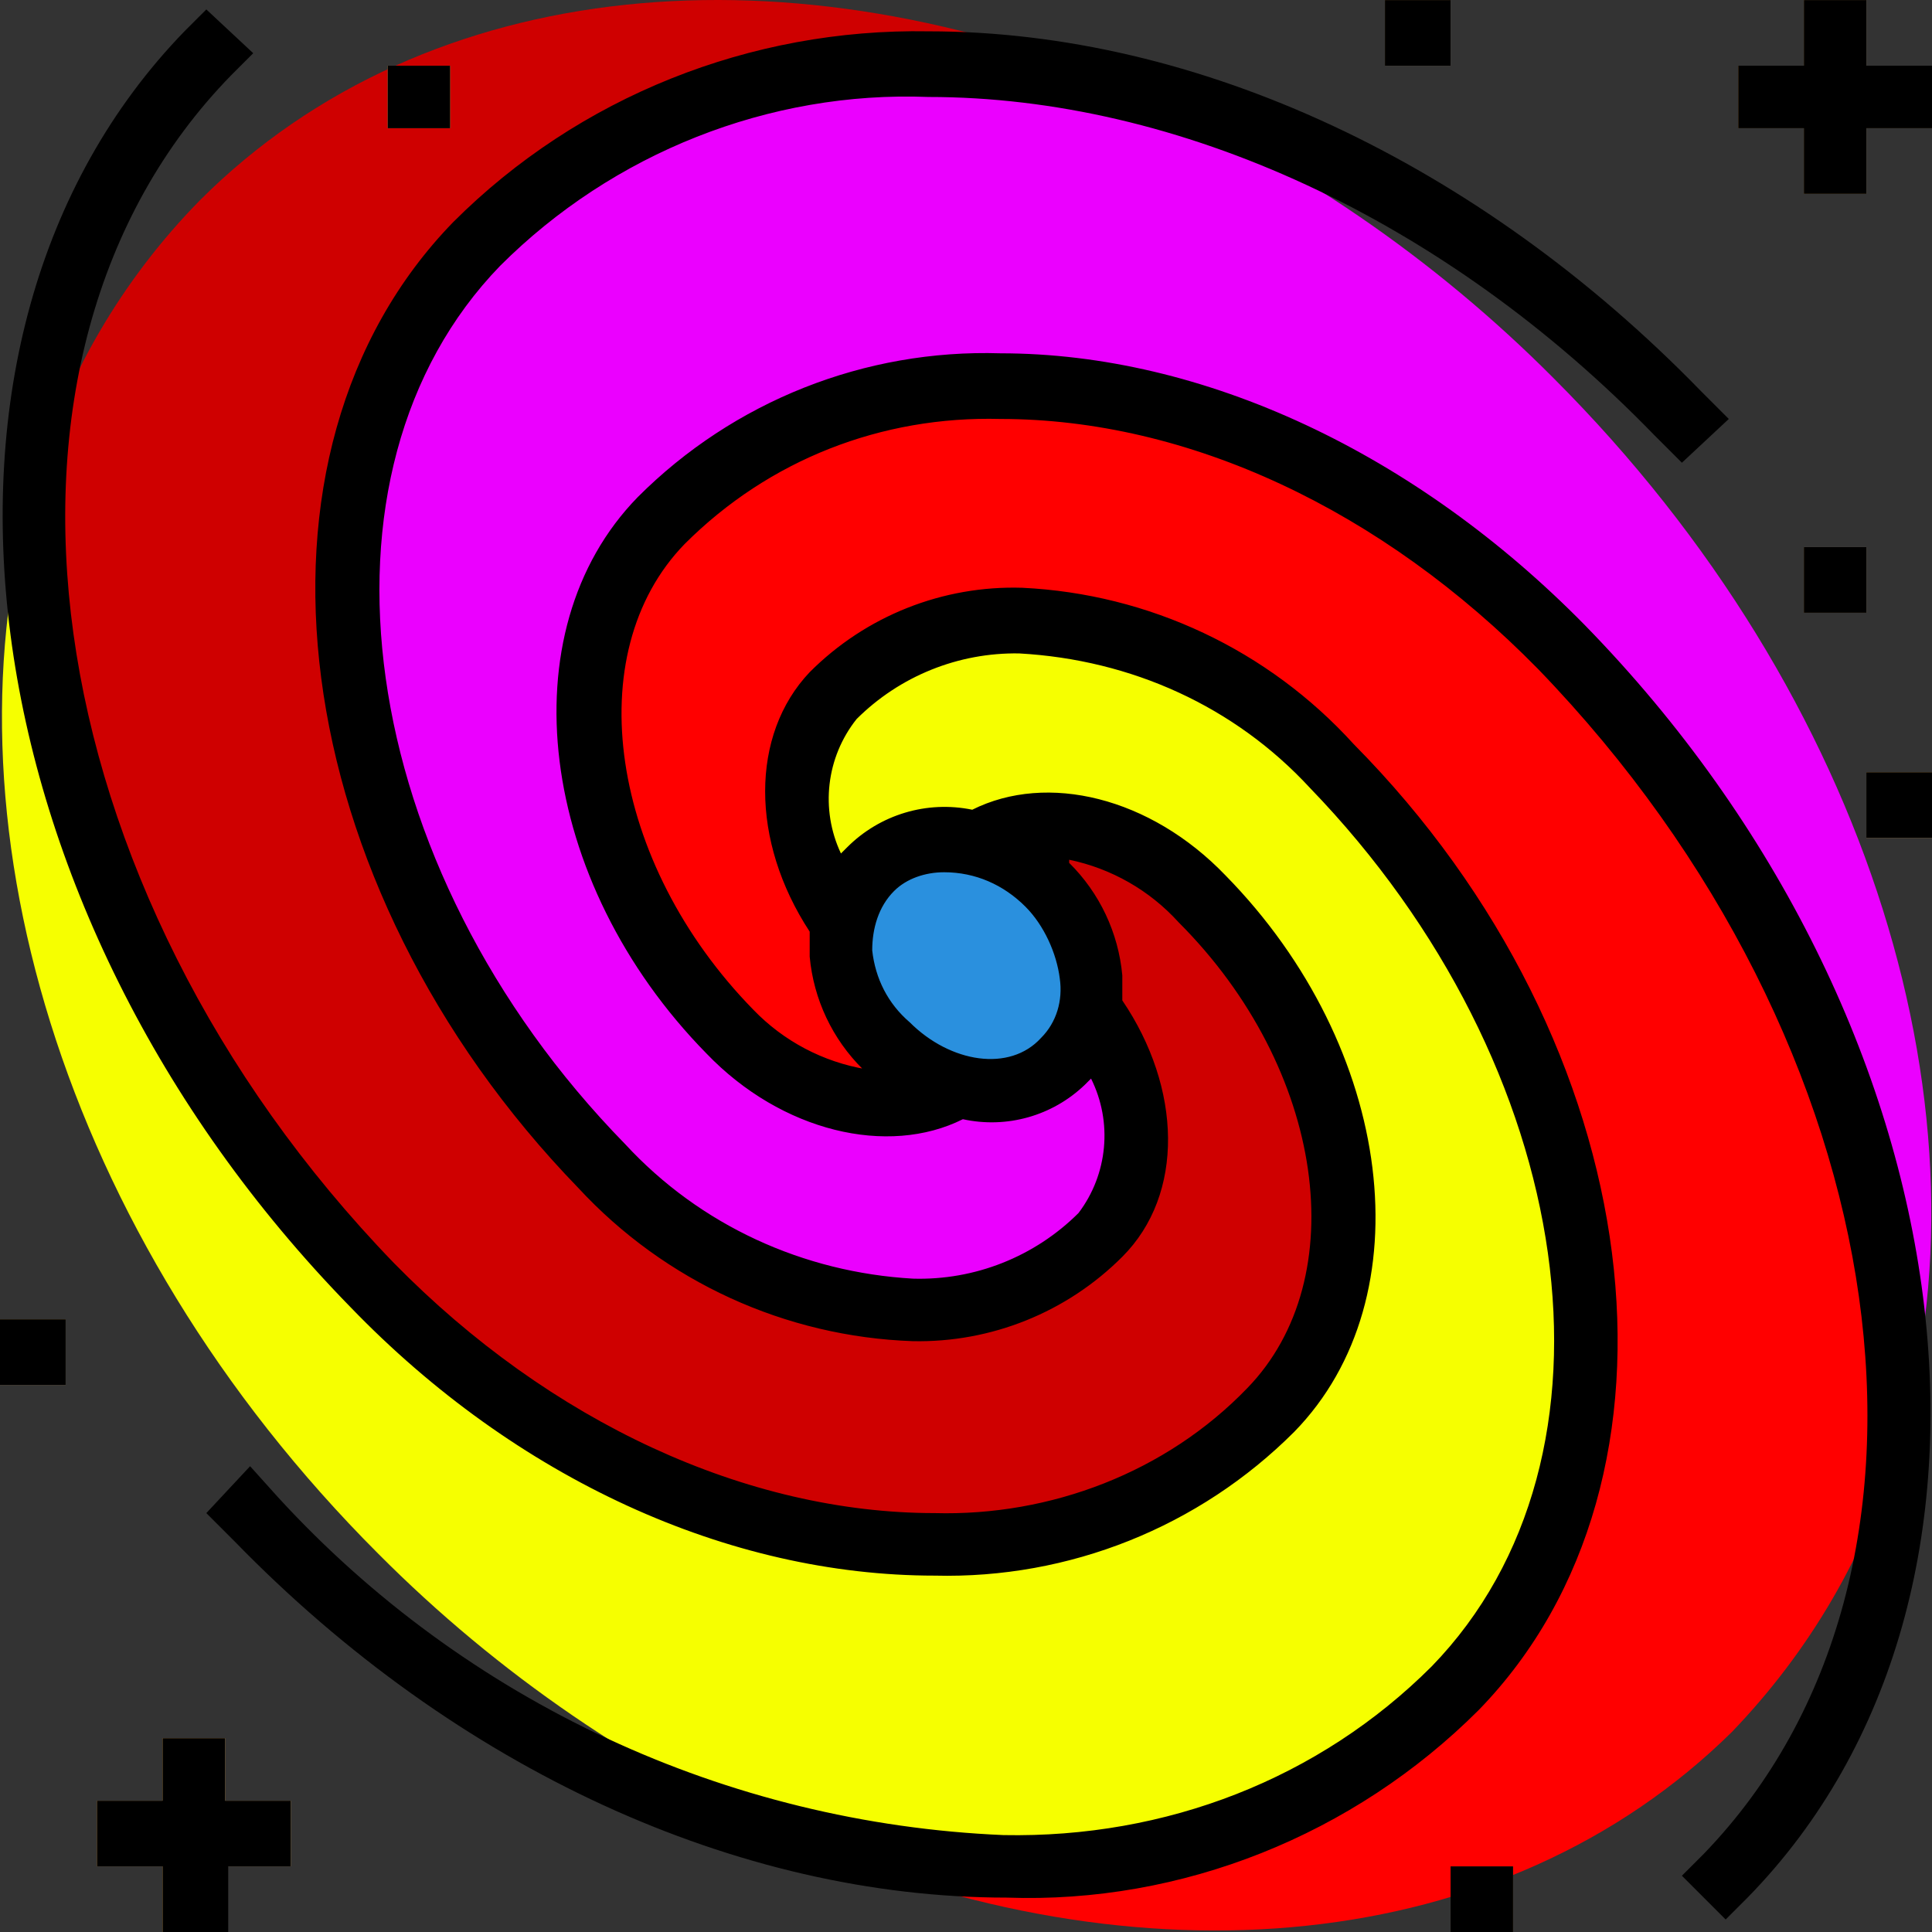<?xml version="1.0" encoding="UTF-8"?>
<svg width="618px" height="618px" viewBox="0 0 618 618" version="1.1" xmlns="http://www.w3.org/2000/svg" xmlns:xlink="http://www.w3.org/1999/xlink">
    <rect x="0" y="0" width="618" height="618" fill="#333333" stroke="none"/>
    <title>pinwheel</title>
    <g id="Page-1" stroke="none" stroke-width="1" fill="none" fill-rule="evenodd">
        <g id="Group-8-Copy" transform="translate(309, 309) scale(-1, 1) translate(-309, -309)" fill-rule="nonzero">
            <path d="M348,293.01 C347,287.01 344,282.01 340,278.01 C330.694,269.107 317.25,266.035 305,270.011 C297,272.01 289,277.01 283,283.01 C272.411,293.053 267.216,307.525 269,322.009 C270,329.009 273,335.009 278,340.008 C287.098,348.543 300.051,351.591 312,348.008 C321,345.008 328,341.008 335,335.009 C346.343,324.223 351.266,308.318 348,293.01 L348,293.01 Z" id="Path" fill="#2A90DE"></path>
            <path d="M465,78.016 C534,148.014 516,280.01 426,373.007 C376,424.006 304,434.006 266,395.007 C249,378.007 251,347.008 269,322.009 C267,308.009 272,293.01 283,283.01 C289.084,276.845 296.664,272.365 305,270.011 C285,258.011 255,265.011 233,287.01 C183,339.008 173,412.006 211,451.005 C280,521.003 409,503.003 499,411.006 C573,335.009 610,239.011 607,155.014 C597.229,120.724 579.005,89.435 554,64.017 C481,-8.981 364,-17.981 254,29.018 C334,9.018 413,24.018 465,78.016 Z" id="Path" fill="#CF0000"></path>
            <path d="M119,207.012 C209,114.015 338,96.016 406,166.014 C444,205.013 435,279.01 384,330.009 C362,353.008 332,359.008 312,347.008 C300.226,350.855 287.296,348.193 278,340.008 C273.142,335.133 269.986,328.821 269,322.009 C251,347.008 249,378.007 266,395.007 C304,434.006 376,424.006 426,373.007 C516,280.01 534,148.014 465,78.016 C413,24.018 334,9.018 254,30.018 C204.34,51.719 159.218,82.591 121,121.015 C19,223.012 -21,358.008 11,463.005 C7,379.007 45,283.01 119,207.012 Z" id="Path" fill="#EB00FF"></path>
            <path d="M152,540.002 C84,469.005 102,337.009 192,245.011 C242,193.013 314,183.013 352,222.012 C361.503,232.609 365.565,247.01 363,261.011 C361.267,272.924 356.048,284.057 348,293.01 C350.901,307.996 346.007,323.432 335,334.009 C328.638,340.326 320.694,344.815 312,347.008 C332,359.008 362,353.008 384,330.009 C435,279.01 444,205.013 406,166.014 C338,96.016 209,114.015 119,207.012 C50.003,274.324 11.067,366.614 11,463.005 C21,497.004 39,528.003 64,554.002 C137,626 254,635.999 364,588.001 C284,608 205,594.001 152,540.002 Z" id="Path" fill="#FF0000"></path>
            <path d="M607,155.014 C610,239.011 573,335.009 499,411.006 C409,503.003 280,521.003 211,451.005 C173,412.006 183,339.008 233,287.01 C255,265.011 285,258.011 305,270.011 C317.25,266.035 330.694,269.107 340,278.01 C344,282.01 347,287.01 348,293.01 C356.048,284.057 361.267,272.924 363,261.011 C365,247.011 361,233.012 352,222.012 C314,183.013 242,193.013 192,245.011 C102,337.009 84,469.005 152,540.002 C205,593.001 284,608 364,588.001 C413.66,566.3 458.782,535.428 497,497.004 C599,395.007 638,260.011 607,155.014 Z" id="Path" fill="#F6FF00"></path>
            <polygon id="Path" fill="#FABC5F" points="21 0.019 41 0.019 41 62.017 21 62.017"></polygon>
            <path d="M0,21.018 L62,21.018 L62,41.017 L0,41.017 L0,21.018 Z M21,175.013 L41,175.013 L41,196.013 L21,196.013 L21,175.013 Z M546,556.002 L566,556.002 L566,618 L546,618 L546,556.002 Z" id="Shape" fill="#FABC5F"></path>
            <path d="M525,576.001 L587,576.001 L587,597.001 L525,597.001 L525,576.001 Z M474,21.018 L494,21.018 L494,41.017 L474,41.017 L474,21.018 Z M597,422.006 L618,422.006 L618,443.005 L597,443.005 L597,422.006 Z M134,597.001 L154,597.001 L154,618 L134,618 L134,597.001 Z M0,247.011 L21,247.011 L21,268.011 L0,268.011 L0,247.011 Z M154,0.019 L175,0.019 L175,21.018 L154,21.018 L154,0.019 Z" id="Shape" fill="#FABC5F"></path>
            <path d="M89,139.015 C156,70.017 241,31.018 321,31.018 C372,29.018 422,49.017 458,85.016 C522,151.014 505,277.01 418,366.008 C394,392.007 361,407.006 326,409.006 C306.196,409.596 287.025,402 273,388.007 C263.614,375.595 262.065,358.939 269,345.008 L271,347.008 C281.349,356.954 295.979,361.08 310,358.008 C334,370.008 368,362.008 392,337.009 C446,282.01 456,202.013 414,159.014 C383.349,128.313 341.361,111.663 298,113.015 C233,113.015 165,145.014 111,200.013 C-13,327.009 -36,510.003 59,607 L66,614 L80,600.001 L73,593.001 C-14,503.003 10,334.009 126,214.012 C176,163.014 238,134.015 298,134.015 C336,133.015 372,147.014 399,174.013 C433,209.012 423,276.01 377,323.009 C367.344,333.033 354.725,339.693 341,342.008 L342,342.008 C351.737,332.39 357.758,319.639 359,306.009 L359,298.01 C378,269.011 378,235.012 359,215.012 C341.041,196.999 316.425,187.226 291,188.013 C250.431,189.95 212.296,207.937 185,238.012 C90,334.009 73,473.004 145,547.002 C185,587.001 240,609 296,607 C382,607 472,566.002 543,493.004 L552,484.004 L538,469.005 L529,479.004 C469.072,544.375 385.605,583.23 297,587.001 C245,588.001 196,569.001 160,533.003 C95,466.005 113,341.008 199,252.011 C223,226.012 256,211.012 292,209.012 C311.459,208.697 330.217,216.272 344,230.012 C353.714,242.225 355.653,258.894 349,273.01 L347,271.011 C336.535,260.535 321.503,256.026 307,259.011 C283,247.011 250,255.011 226,280.01 C172,335.009 162,415.006 204,458.005 C234.41,488.449 275.983,505.078 319,504.003 C385,504.003 453,473.004 506,418.006 C630,291.01 654,108.015 559,10.018 L552,3.019 L537,17.018 L544,24.018 C632,114.015 608,284.01 492,404.006 C442,455.005 379,484.004 319,484.004 C282,485.004 245,471.004 219,444.005 C185,409.006 194,342.008 241,295.01 C250.252,284.803 262.509,277.799 276,275.01 L276,276.01 C266.263,285.628 260.242,298.38 259,312.009 L259,320.009 C240,348.008 239,382.007 259,402.007 C276.718,419.764 300.92,429.517 326,429.006 C366.773,427.592 405.293,409.952 433,380.007 C527,283.01 545,145.014 473,71.017 C433,31.018 378,9.018 321,10.018 C235,10.018 145,52.017 74,125.015 L65,134.015 L80,148.014 L89,139.015 Z M290,290.01 C297,283.01 306,279.01 316,279.01 C322,279.01 328,281.01 332,285.01 C337,290.01 339,297.01 339,304.01 C338,313.009 334,321.009 327,327.009 C314,340.008 295,343.008 285,332.009 C280,327.009 278,320.009 279,313.009 C280,305.009 284,296.01 290,290.01 Z M21,62.017 L41,62.017 L41,41.017 L62,41.017 L62,21.018 L41,21.018 L41,0.019 L21,0.019 L21,21.018 L0,21.018 L0,41.017 L21,41.017 L21,62.017 Z M21,175.013 L41,175.013 L41,196.013 L21,196.013 L21,175.013 Z M566,618 L566,597.001 L587,597.001 L587,576.001 L566,576.001 L566,556.002 L546,556.002 L546,576.001 L525,576.001 L525,597.001 L545,597.001 L545,618 L566,618 Z" id="Shape" fill="#000000"></path>
            <path d="M474,21.018 L494,21.018 L494,41.017 L474,41.017 L474,21.018 Z M597,422.006 L618,422.006 L618,443.005 L597,443.005 L597,422.006 Z M134,597.001 L154,597.001 L154,618 L134,618 L134,597.001 Z M0,247.011 L21,247.011 L21,268.011 L0,268.011 L0,247.011 Z M154,0.019 L175,0.019 L175,21.018 L154,21.018 L154,0.019 Z" id="Shape" fill="#000000"></path>
        </g>
    </g>
</svg>